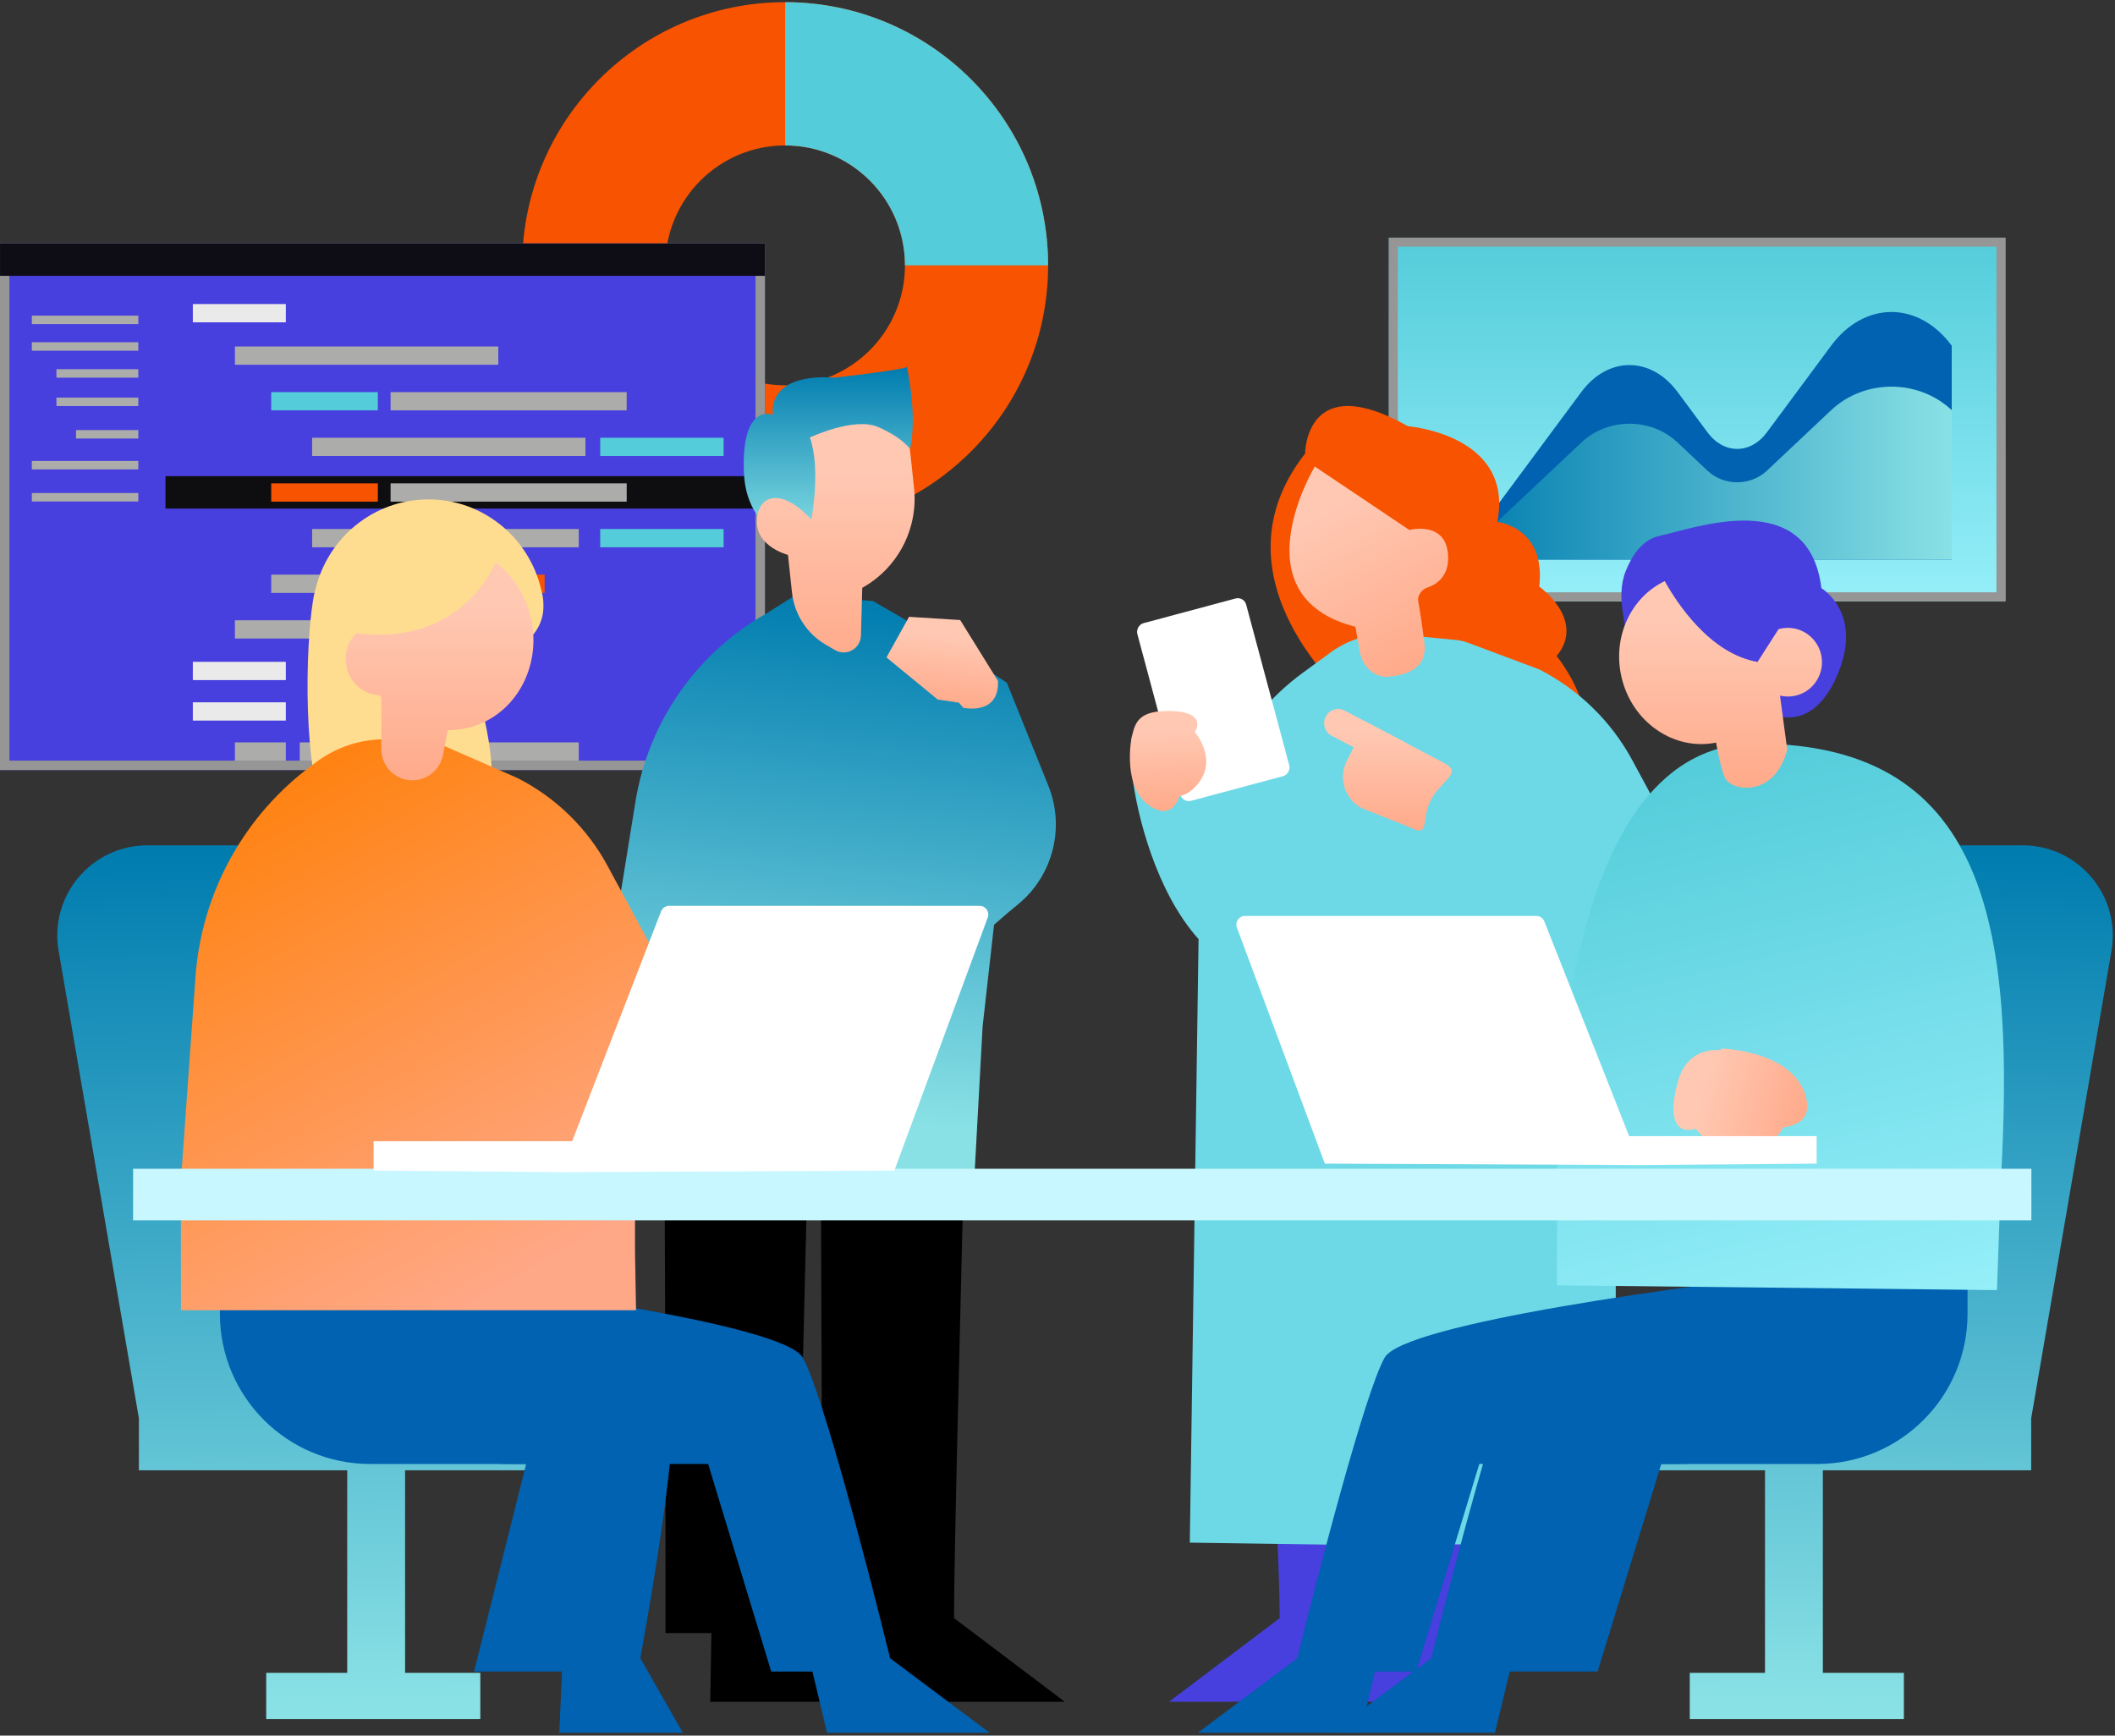 <svg width="563" height="462" viewBox="0 0 563 462" fill="none" xmlns="http://www.w3.org/2000/svg">
<rect x="0" y="0" width="563" height="462" fill="#333333" stroke="none"/>
<path fill-rule="evenodd" clip-rule="evenodd" d="M209 140.706C170.367 140.706 139 109.314 139 70.644C139 31.973 170.367 0.577 209 0.577C247.634 0.577 279 31.973 279 70.644C279 109.314 247.634 140.706 209 140.706ZM209 102.568C226.605 102.568 240.895 88.261 240.895 70.644C240.895 53.022 226.605 38.715 209 38.715C191.396 38.715 177.106 53.022 177.106 70.644C177.106 88.261 191.396 102.568 209 102.568Z" fill="#F85300"/>
<path fill-rule="evenodd" clip-rule="evenodd" d="M209 38.716V0.578C247.634 0.578 279 31.974 279 70.644L240.895 70.644C240.895 53.023 226.605 38.716 209 38.716Z" fill="#54CCDA"/>
<path d="M203.626 64.809H0V204.989H203.626V64.809Z" fill="#473FDE"/>
<path fill-rule="evenodd" clip-rule="evenodd" d="M203.625 64.809V204.989H0V64.809H203.625ZM201.11 67.325H2.511V202.473H201.11V67.325Z" fill="#969696"/>
<path d="M201.203 126.754H44.053V135.373H201.203V126.754Z" fill="#0E0D0F"/>
<path d="M203.635 64.809H0.007V73.427H203.635V64.809Z" fill="#0E0D15"/>
<path d="M132.646 92.23H62.529V97.094H132.646V92.23Z" fill="#ACACAA"/>
<path d="M76.084 80.934H51.329V85.798H76.084V80.934Z" fill="#EAEAEA"/>
<path d="M76.084 176.172H51.329V181.036H76.084V176.172Z" fill="#EAEAEA"/>
<path d="M91.166 165.11H62.53V169.974H91.166V165.11Z" fill="#ACACAA"/>
<path d="M125.351 165.11H96.716V169.974H125.351V165.11Z" fill="#54CCDA"/>
<path d="M166.821 104.375H103.972V109.238H166.821V104.375Z" fill="#ACACAA"/>
<path d="M144.978 152.962H116.598V157.826H144.978V152.962Z" fill="#F85300"/>
<path d="M166.821 128.669H103.972V133.533H166.821V128.669Z" fill="#ACACAA"/>
<path d="M83.087 121.387L155.841 121.387V116.523L83.087 116.523V121.387Z" fill="#ACACAA"/>
<path d="M159.77 145.682H192.623V140.818H159.77V145.682Z" fill="#54CCDA"/>
<path d="M121.214 145.682H154.066V140.818H121.214V145.682Z" fill="#ACACAA"/>
<path d="M83.091 145.682H115.943V140.818H83.091V145.682Z" fill="#ACACAA"/>
<path d="M159.77 121.387H192.623V116.523H159.77V121.387Z" fill="#54CCDA"/>
<path d="M100.577 104.375H72.197V109.238H100.577V104.375Z" fill="#54CCDA"/>
<path d="M111.05 152.962H72.196V157.826H111.05V152.962Z" fill="#ACACAA"/>
<path d="M100.577 128.669H72.197V133.533H100.577V128.669Z" fill="#F85300"/>
<path d="M76.084 197.616H62.53V202.48H76.084V197.616Z" fill="#ACACAA"/>
<path d="M93.345 197.616H79.791V202.48H93.345V197.616Z" fill="#ACACAA"/>
<path d="M154.066 197.616H97.916V202.48H154.066V197.616Z" fill="#ACACAA"/>
<path d="M76.084 186.947H51.329V191.811H76.084V186.947Z" fill="#EAEAEA"/>
<path d="M36.824 84.018H8.472V86.276H36.824V84.018Z" fill="#ACACAA"/>
<path d="M36.824 98.277H15.021V100.535H36.824V98.277Z" fill="#ACACAA"/>
<path d="M36.823 105.829H15.021V108.087H36.823V105.829Z" fill="#ACACAA"/>
<path d="M36.824 114.478H20.23V116.736H36.824V114.478Z" fill="#ACACAA"/>
<path d="M36.824 122.699H8.472V124.957H36.824V122.699Z" fill="#ACACAA"/>
<path d="M36.824 131.24H8.472V133.499H36.824V131.24Z" fill="#ACACAA"/>
<path d="M36.824 91.102H8.472V93.36H36.824V91.102Z" fill="#ACACAA"/>
<path d="M533.827 63.269H369.704V160.053H533.827V63.269Z" fill="url(#paint0_linear_2349_492)"/>
<path fill-rule="evenodd" clip-rule="evenodd" d="M533.826 63.269V160.053H369.704V63.269H533.826ZM531.439 65.657H372.09V157.664H531.439V65.657Z" fill="#969696"/>
<path d="M420.957 104.327C428.023 94.797 439.479 94.797 446.545 104.327L454.516 115.078C458.886 120.972 465.972 120.972 470.342 115.078L487.44 92.017C496.304 80.062 510.675 80.062 519.539 92.017V148.947H387.874L420.957 104.327Z" fill="#0062B0"/>
<path d="M420.957 117.782C428.023 111.127 439.479 111.127 446.545 117.782L454.516 125.29C458.886 129.406 465.972 129.406 470.342 125.29L487.44 109.186C496.304 100.837 510.675 100.837 519.539 109.186V148.942H387.874L420.957 117.782Z" fill="url(#paint1_linear_2349_492)"/>
<path d="M256.636 302.573C256.636 287.095 250.885 308.625 256.636 283.554L218.45 299.98L218.741 372.71L218.741 434.717H230.962L235.275 453.001H283.439L253.966 430.742C253.966 407.181 256.636 317.27 256.636 302.573Z" fill="black"/>
<path d="M334.89 302.573C334.89 287.095 340.641 308.625 334.89 283.554L373.076 299.98L375.865 372.71L375.865 434.717H363.645L359.331 453.001H311.167L340.641 430.742C340.641 407.181 334.89 317.27 334.89 302.573Z" fill="#473FDE"/>
<path d="M215.044 302.573C215.044 287.095 209.293 308.625 215.044 283.554L176.858 299.98L177.15 372.71L177.149 434.717H189.37L189.062 453.001H241.848L212.374 430.742C212.374 407.181 215.044 317.27 215.044 302.573Z" fill="black"/>
<path d="M373.401 302.573C373.401 287.095 379.152 308.625 373.401 283.554L411.586 299.98L414.376 372.71L414.376 434.717H402.155L397.842 453.001H349.678L379.152 430.742C379.152 407.181 373.401 317.27 373.401 302.573Z" fill="#473FDE"/>
<path fill-rule="evenodd" clip-rule="evenodd" d="M211.738 158.435L203.698 163.494C185.253 174.025 172.561 192.334 169.17 213.301L152.1 318.861L190.909 321.407L258.792 323.978L261.565 273.228L264.606 246.172L268.128 243.101L271.052 240.686C280.31 233.04 283.55 220.279 279.063 209.144L268.02 181.741L254.265 172.66L232.378 159.98L211.738 158.435Z" fill="url(#paint2_linear_2349_492)"/>
<path d="M241.4 97.71C241.395 97.721 241.049 98.347 222.324 100.514C204.538 99.369 205.565 109.201 205.755 110.399L205.746 110.399C205.699 110.38 197.285 107.004 198.025 125.774C198.766 144.596 217.29 145.71 217.29 145.71L219.459 124.554L217.766 119.512C232.038 112.831 242.218 119.459 242.27 119.512C244.272 110.196 241.4 97.71 241.4 97.71Z" fill="url(#paint3_linear_2349_492)"/>
<path fill-rule="evenodd" clip-rule="evenodd" d="M242.194 119.454L243.311 129.832C244.477 140.674 239.05 151.163 229.526 156.475L229.175 169.204C229.079 172.689 225.287 174.8 222.274 173.046L219.839 171.628C214.788 168.686 211.439 163.515 210.819 157.703L209.755 147.714C209.755 147.714 201.467 145.598 201.462 138.891C201.457 132.185 207.464 129.141 215.988 138.298C215.988 138.298 218.56 124.687 215.579 116.471C215.579 116.471 227.334 110.877 233.779 113.681C240.222 116.487 242.194 119.454 242.194 119.454Z" fill="url(#paint4_linear_2349_492)"/>
<path fill-rule="evenodd" clip-rule="evenodd" d="M265.66 181.269L255.6 165.051L241.983 164.193L235.974 175.005L249.602 186.202L255.246 187.045L256.429 188.4C256.429 188.4 266.007 190.587 265.66 181.269Z" fill="url(#paint5_linear_2349_492)"/>
<path fill-rule="evenodd" clip-rule="evenodd" d="M358.954 185.989C358.954 185.989 321.401 153.958 347.409 120.737C347.409 120.737 347.409 97.997 374.785 113.46C374.785 113.46 403.133 115.669 398.582 138.924C398.582 138.924 411.601 140.336 409.739 156.155C409.739 156.155 422.278 165.003 414.376 174.623C414.376 174.623 436.534 201.91 404.971 207.358C373.408 212.806 358.954 185.989 358.954 185.989Z" fill="#F85300"/>
<path d="M371.841 168.846C365.16 168.208 358.491 170.192 353.245 174.379L346.76 179.115C338.315 185.281 331.638 193.367 327.176 202.565L301.356 206.087C302.596 216.831 307.73 237.372 319.049 249.984L316.721 410.637L356.809 411.216L430.104 410.964L430.104 257.4L433.581 253.605L442.288 244.6C448.027 238.663 449.262 229.693 445.339 222.427L434.538 202.419C428.92 192.014 420.269 183.564 409.734 178.192L390.795 171.102C389.73 170.704 388.618 170.447 387.487 170.339L371.841 168.846Z" fill="#6DD9E6"/>
<path fill-rule="evenodd" clip-rule="evenodd" d="M349.99 124.187C349.99 124.187 329.132 158.745 360.795 166.844L361.968 173.478C362.652 177.342 365.742 180.456 369.653 180.131C374.457 179.732 380.012 177.854 379.17 171.166C378.48 165.677 377.918 162.204 377.519 160.073C377.233 158.545 378.441 156.923 379.913 156.424C382.535 155.536 385.829 153.304 385.462 147.7C384.861 138.52 375.153 141.073 375.153 141.073L349.99 124.187Z" fill="url(#paint6_linear_2349_492)"/>
<rect width="30.002" height="48.95" rx="2.296" transform="matrix(-0.966 0.259 0.259 0.966 331.125 158.715)" fill="white"/>
<path fill-rule="evenodd" clip-rule="evenodd" d="M301.555 195.033L301.227 196.27C301.227 196.27 298.368 210.54 306.943 215.07C310.849 217.132 312.903 214.936 313.982 211.933C315.618 211.581 317.441 210.566 319.172 208.276C324.072 201.793 318.059 194.855 318.059 194.855C319.405 192.854 319.682 188.887 309.744 189.288C303.824 189.528 302.344 191.875 301.555 195.033Z" fill="url(#paint7_linear_2349_492)"/>
<path d="M357.894 189.137C356.071 188.18 353.831 188.911 352.892 190.769C351.953 192.627 352.67 194.909 354.493 195.866L369.733 203.863C371.557 204.82 373.797 204.09 374.736 202.232C375.675 200.373 374.958 198.091 373.135 197.134L357.894 189.137Z" fill="url(#paint8_linear_2349_492)"/>
<path d="M363.736 192.203L358.504 202.555C356.192 207.129 357.957 212.747 362.446 215.102L375.59 220.339C380.64 222.99 378.271 218.128 380.871 212.983C383.472 207.837 389.528 205.792 384.478 203.141L363.736 192.203Z" fill="url(#paint9_linear_2349_492)"/>
<path d="M78.755 225.014C90.266 225.014 100.156 233.187 102.326 244.491L127.856 377.517H170.988V391.381H107.831V445.296H127.856V457.62H70.86V445.296H92.426V391.381H36.97V377.517L15.602 253.076C13.084 238.412 24.377 225.014 39.255 225.014H78.755Z" fill="url(#paint10_linear_2349_492)"/>
<path d="M498.907 225.014C487.397 225.014 477.507 233.187 475.337 244.491L449.807 377.517H406.675V391.381H469.832V445.296H449.807V457.62H506.803V445.296H485.236V391.381H540.693V377.517L562.061 253.076C564.578 238.412 553.285 225.014 538.407 225.014H498.907Z" fill="url(#paint11_linear_2349_492)"/>
<path d="M213.686 361.371C208.52 352.305 132.746 342.012 95.505 337.999V349.7C95.505 371.792 113.414 389.7 135.505 389.7H188.5L205.291 444.944H216.269L220.144 461.233H263.412L236.935 441.402C231.338 418.502 218.852 370.436 213.686 361.371Z" fill="#0062B0"/>
<path d="M368.595 361.371C373.761 352.305 449.535 342.012 486.776 337.999V349.7C486.776 371.792 468.867 389.7 446.776 389.7H393.781L376.99 444.944H366.012L362.137 461.233H318.868L345.346 441.402C350.943 418.502 363.428 370.436 368.595 361.371Z" fill="#0062B0"/>
<path d="M177.8 361.371C172.586 352.305 96.117 342.012 58.535 337.999V349.7C58.535 371.792 76.443 389.7 98.535 389.7H140.059L126.195 444.944H149.598L148.887 461.233H181.77L170.453 441.402C174.07 421.182 183.014 370.436 177.8 361.371Z" fill="#0062B0"/>
<path d="M404.481 361.371C409.694 352.305 486.163 342.012 523.746 337.999V349.7C523.746 371.792 505.837 389.7 483.746 389.7H442.221L425.277 444.944H401.874L397.964 461.233H354.298L381.019 441.402C386.667 418.502 399.267 370.436 404.481 361.371Z" fill="#0062B0"/>
<path fill-rule="evenodd" clip-rule="evenodd" d="M125.187 181.73C126.339 183.207 127.218 184.914 127.744 186.773L127.819 186.842C127.819 186.842 134.466 209.658 128.397 217.724C122.328 225.792 90.119 232.268 85.043 213.452C79.972 194.668 82.018 162.954 83.997 156.775C87.284 143.186 99.379 133.038 113.832 132.933C128.452 132.827 140.764 143.025 144.034 156.799C144.514 158.823 144.648 159.306 144.659 161.387C144.691 167.275 140.331 172.169 134.686 172.887C133.817 170.56 131.752 168.773 129.144 168.403C125.341 167.868 121.818 170.553 121.281 174.398C120.844 177.518 122.509 180.45 125.187 181.73Z" fill="#FFDD90"/>
<path fill-rule="evenodd" clip-rule="evenodd" d="M101.339 196.802C94.792 197.046 88.495 199.383 83.374 203.47C65.105 216.811 53.639 237.521 52.029 260.084L48.164 314.265L48.171 348.782L169.308 348.782L169.036 333.377L169.036 299.891L169.036 289.268L172.389 285.61L175.855 271.967C177.557 265.268 176.68 258.175 173.397 252.093L161.739 230.5C156.324 220.469 147.985 212.324 137.83 207.145L113.226 196.359L101.339 196.802Z" fill="url(#paint12_linear_2349_492)"/>
<path d="M131.962 149.71C127.808 158.768 116.61 171.283 95.232 168.607L95.002 168.42C92.381 170.772 91.273 174.709 92.499 178.465C93.79 182.423 97.277 184.972 100.976 185.036C101.151 185.259 101.33 185.478 101.512 185.694V199.441C101.512 204.008 105.214 207.71 109.781 207.71C113.732 207.71 117.131 204.915 117.894 201.039L119.212 194.349C121.601 194.377 124.023 194.014 126.401 193.214C138.547 189.127 144.94 175.232 140.68 162.179C138.988 156.993 135.869 152.721 131.962 149.71Z" fill="url(#paint13_linear_2349_492)"/>
<path fill-rule="evenodd" clip-rule="evenodd" d="M414.542 311.788C414.542 311.788 411.788 197.943 467.472 197.942C531.033 197.942 536.149 250.788 532.607 314.543L531.576 343.415L414.455 342.143L414.542 311.788Z" fill="url(#paint14_linear_2349_492)"/>
<path fill-rule="evenodd" clip-rule="evenodd" d="M458.174 279.502L458.065 279.094C458.065 279.094 477.334 279.53 480.706 291.922C482.24 297.567 478.807 299.586 474.615 300.111C473.686 302.123 471.847 304.186 468.387 305.76C458.59 310.215 451.364 300.438 451.364 300.438C448.389 301.597 443.182 300.807 446.577 288.08C448.6 280.5 454.077 279.262 458.174 279.502Z" fill="url(#paint15_linear_2349_492)"/>
<path fill-rule="evenodd" clip-rule="evenodd" d="M433.767 174.376L432.039 163.579C431.419 159.709 431.297 155.705 432.74 152.061C434.269 148.197 437.053 143.612 441.826 142.625C450.384 140.857 481.519 128.996 484.839 156.571C484.839 156.571 496.435 163.375 488.818 180.318C481.201 197.262 469.242 188.931 469.242 188.931L433.767 174.376Z" fill="#473FDE"/>
<path d="M443.144 154.694C446.371 160.485 455.147 173.99 467.847 176.202L473.437 167.479C473.555 167.445 473.674 167.413 473.795 167.384C478.666 166.202 483.569 169.223 484.745 174.133C485.921 179.043 482.925 183.981 478.053 185.163C476.615 185.512 475.175 185.492 473.828 185.168L475.75 199.571C472.309 212.567 460.759 210.627 459.145 206.983C458.194 204.831 457.345 200.698 456.81 197.676C445.678 199.926 434.53 192.348 431.673 180.421C429.098 169.667 434.122 158.97 443.144 154.694Z" fill="url(#paint16_linear_2349_492)"/>
<path d="M408.962 243.82C409.904 243.82 410.751 244.396 411.097 245.273L433.669 302.427H483.579V309.748L437.076 310.128H436.183H435.289H434.843H434.396L352.663 309.748L329.253 246.918C328.694 245.418 329.804 243.82 331.405 243.82L408.962 243.82Z" fill="white"/>
<rect x="35.43" y="311.115" width="505.31" height="13.719" fill="#C8F7FF"/>
<path d="M178.109 241.136C177.161 241.136 176.31 241.719 175.968 242.604L152.297 303.784H99.452V311.61L148.69 312.017H149.636H150.582H151.055H151.528L238.068 311.61L262.937 244.227C263.49 242.728 262.381 241.136 260.783 241.136L178.109 241.136Z" fill="white"/>
<defs>
<linearGradient id="paint0_linear_2349_492" x1="451.765" y1="63.269" x2="451.765" y2="160.053" gradientUnits="userSpaceOnUse">
<stop stop-color="#54CCDA"/>
<stop offset="1" stop-color="#95EFF9"/>
</linearGradient>
<linearGradient id="paint1_linear_2349_492" x1="519.539" y1="125.935" x2="387.874" y2="125.935" gradientUnits="userSpaceOnUse">
<stop stop-color="#89E1E5"/>
<stop offset="1" stop-color="#007CAF"/>
</linearGradient>
<linearGradient id="paint2_linear_2349_492" x1="217.156" y1="296.502" x2="232.389" y2="159.989" gradientUnits="userSpaceOnUse">
<stop stop-color="#89E1E5"/>
<stop offset="1" stop-color="#007CAF"/>
</linearGradient>
<linearGradient id="paint3_linear_2349_492" x1="220.479" y1="145.71" x2="220.479" y2="97.71" gradientUnits="userSpaceOnUse">
<stop offset="0.03" stop-color="#89E1E5"/>
<stop offset="1" stop-color="#007CAF"/>
</linearGradient>
<linearGradient id="paint4_linear_2349_492" x1="222.658" y1="112.9" x2="223.19" y2="176.952" gradientUnits="userSpaceOnUse">
<stop offset="0.197" stop-color="#FFC8B3"/>
<stop offset="1" stop-color="#FFAA8A"/>
</linearGradient>
<linearGradient id="paint5_linear_2349_492" x1="252.386" y1="164.692" x2="249.818" y2="187.704" gradientUnits="userSpaceOnUse">
<stop offset="0.197" stop-color="#FFC8B3"/>
<stop offset="1" stop-color="#FFAA8A"/>
</linearGradient>
<linearGradient id="paint6_linear_2349_492" x1="350.406" y1="123.956" x2="379.577" y2="176.372" gradientUnits="userSpaceOnUse">
<stop offset="0.197" stop-color="#FFC8B3"/>
<stop offset="1" stop-color="#FFAA8A"/>
</linearGradient>
<linearGradient id="paint7_linear_2349_492" x1="310.388" y1="189.261" x2="311.49" y2="215.808" gradientUnits="userSpaceOnUse">
<stop offset="0.197" stop-color="#FFC8B3"/>
<stop offset="1" stop-color="#FFAA8A"/>
</linearGradient>
<linearGradient id="paint8_linear_2349_492" x1="369.453" y1="188.716" x2="369.453" y2="221.087" gradientUnits="userSpaceOnUse">
<stop offset="0.197" stop-color="#FFC8B3"/>
<stop offset="1" stop-color="#FFAA8A"/>
</linearGradient>
<linearGradient id="paint9_linear_2349_492" x1="369.453" y1="188.716" x2="369.453" y2="221.087" gradientUnits="userSpaceOnUse">
<stop offset="0.197" stop-color="#FFC8B3"/>
<stop offset="1" stop-color="#FFAA8A"/>
</linearGradient>
<linearGradient id="paint10_linear_2349_492" x1="91.804" y1="452.686" x2="88.592" y2="226.071" gradientUnits="userSpaceOnUse">
<stop stop-color="#89E1E5"/>
<stop offset="1" stop-color="#007CAF"/>
</linearGradient>
<linearGradient id="paint11_linear_2349_492" x1="485.859" y1="452.686" x2="489.071" y2="226.071" gradientUnits="userSpaceOnUse">
<stop stop-color="#89E1E5"/>
<stop offset="1" stop-color="#007CAF"/>
</linearGradient>
<linearGradient id="paint12_linear_2349_492" x1="127.384" y1="348.815" x2="54.748" y2="221.82" gradientUnits="userSpaceOnUse">
<stop stop-color="#FFA888"/>
<stop offset="1" stop-color="#FF8313"/>
</linearGradient>
<linearGradient id="paint13_linear_2349_492" x1="117" y1="149.71" x2="117" y2="207.71" gradientUnits="userSpaceOnUse">
<stop offset="0.197" stop-color="#FFC8B3"/>
<stop offset="1" stop-color="#FFAA8A"/>
</linearGradient>
<linearGradient id="paint14_linear_2349_492" x1="449.591" y1="201.159" x2="486.507" y2="354.281" gradientUnits="userSpaceOnUse">
<stop stop-color="#54CCDA"/>
<stop offset="1" stop-color="#95EFF9"/>
</linearGradient>
<linearGradient id="paint15_linear_2349_492" x1="446.356" y1="288.905" x2="480.343" y2="298.012" gradientUnits="userSpaceOnUse">
<stop offset="0.197" stop-color="#FFC8B3"/>
<stop offset="1" stop-color="#FFAA8A"/>
</linearGradient>
<linearGradient id="paint16_linear_2349_492" x1="458" y1="154.694" x2="458" y2="209.694" gradientUnits="userSpaceOnUse">
<stop offset="0.197" stop-color="#FFC8B3"/>
<stop offset="1" stop-color="#FFAA8A"/>
</linearGradient>
</defs>
</svg>
